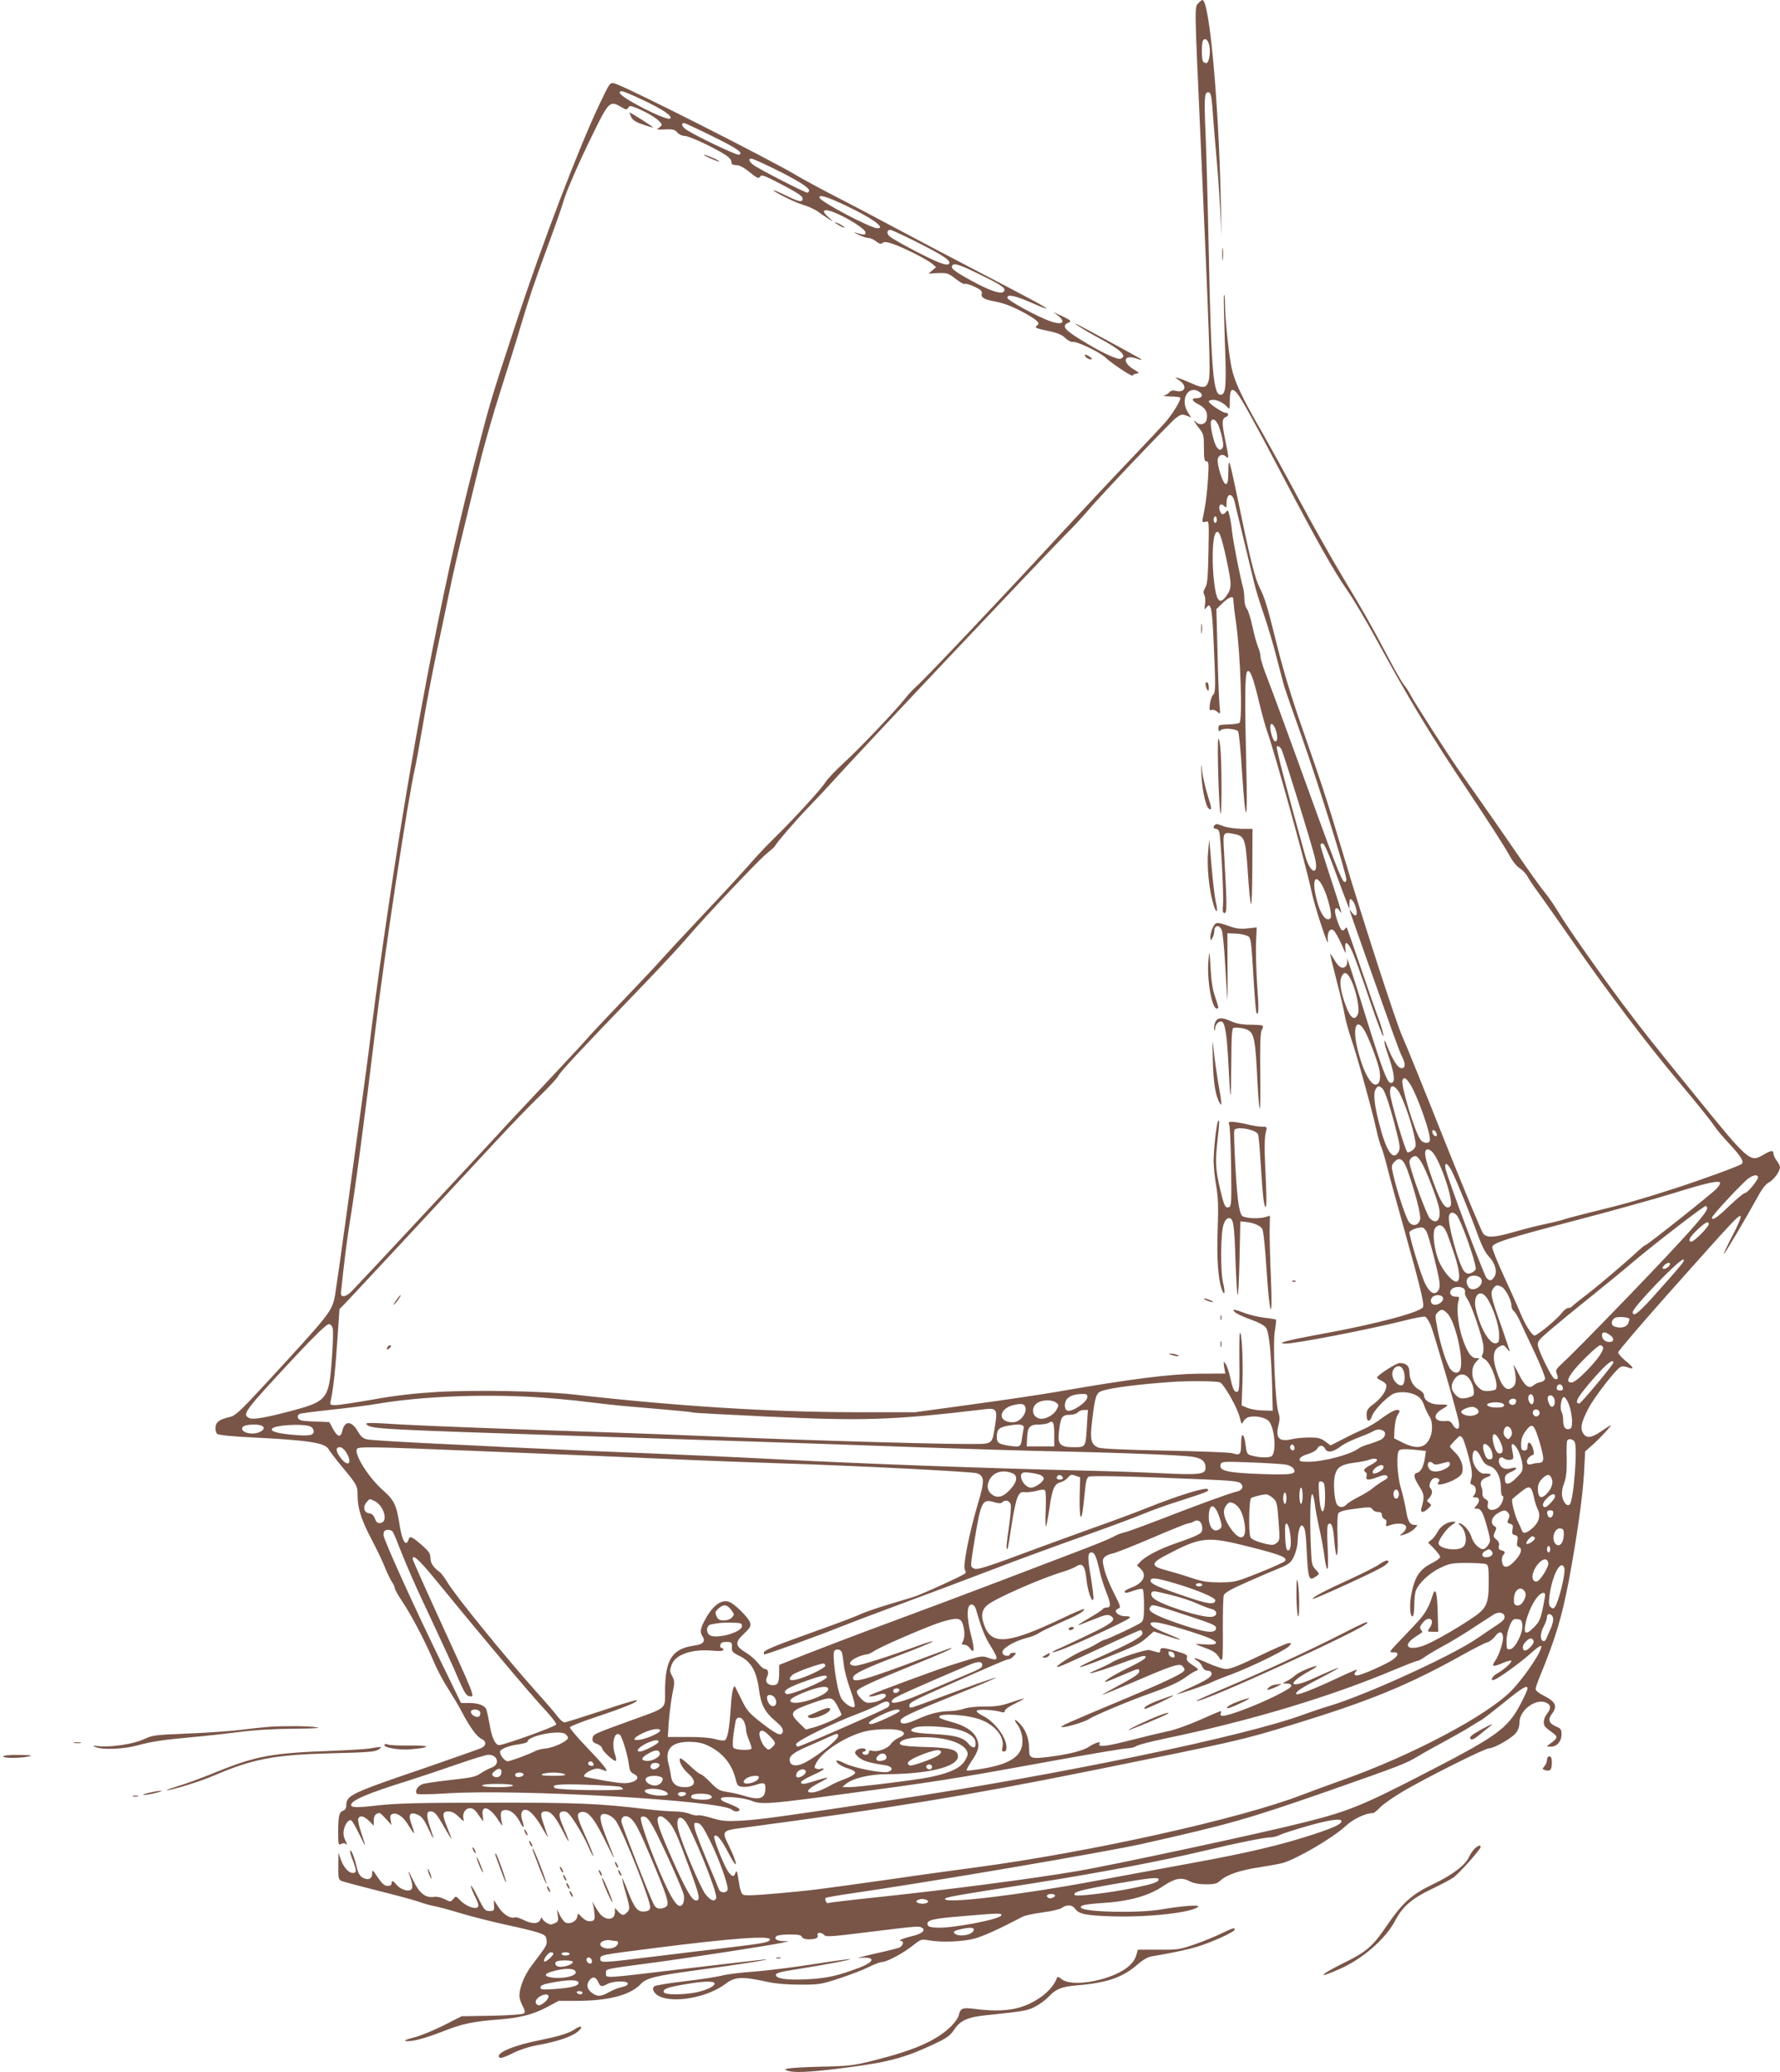 <?xml version="1.0" standalone="no"?>
<!DOCTYPE svg PUBLIC "-//W3C//DTD SVG 20010904//EN"
 "http://www.w3.org/TR/2001/REC-SVG-20010904/DTD/svg10.dtd">
<svg version="1.0" xmlns="http://www.w3.org/2000/svg"
 width="1100pt" height="1280pt" viewBox="0 0 1100 1280"
 preserveAspectRatio="xMidYMid meet">
<g transform="translate(0,1280) scale(0.1,-0.1)"
fill="#795548" stroke="none">
<path d="M7405 12780 c-23 -25 -23 -16 10 -745 60 -1349 67 -1541 55 -1583
-13 -51 -32 -54 -111 -18 -30 13 -65 27 -79 31 -22 5 -21 4 8 -15 52 -35 36
-79 -24 -64 -17 4 -29 1 -37 -9 -7 -8 -21 -17 -32 -20 -11 -3 5 -5 36 -6 31 0
59 -4 62 -7 9 -9 -39 -90 -88 -149 -24 -27 -120 -130 -214 -228 -94 -98 -307
-325 -473 -505 -331 -359 -814 -869 -860 -907 -16 -14 -46 -46 -67 -73 -61
-76 -277 -304 -376 -394 -49 -45 -102 -100 -116 -123 -29 -45 -199 -230 -317
-345 -42 -41 -108 -111 -146 -155 -38 -44 -166 -183 -286 -310 -119 -126 -238
-255 -265 -285 -26 -30 -132 -143 -235 -250 -103 -107 -206 -217 -230 -245
-23 -27 -141 -153 -260 -280 -119 -126 -253 -269 -296 -317 -110 -120 -851
-915 -892 -956 -36 -36 -68 -39 -65 -7 19 183 38 332 53 425 33 196 100 701
156 1170 56 472 204 1453 249 1647 8 35 30 156 49 270 19 115 56 307 81 428
26 121 62 294 81 385 18 91 58 264 88 385 29 121 75 307 101 413 25 106 85
313 132 460 47 147 101 319 119 382 56 187 82 263 169 500 46 124 88 244 94
267 17 63 92 236 187 430 95 194 104 203 171 163 32 -19 38 -19 45 -6 8 14 13
14 51 -1 61 -25 121 -60 143 -84 18 -20 18 -21 -1 -36 -19 -14 -17 -14 20 -13
65 3 74 1 92 -20 10 -11 30 -20 45 -20 28 0 173 -68 250 -116 23 -15 38 -32
38 -44 0 -15 7 -20 30 -20 20 0 46 -14 83 -44 46 -37 55 -41 64 -28 8 14 20
10 94 -27 127 -65 169 -92 169 -106 0 -27 -18 -24 -99 15 -44 22 -81 37 -81
35 0 -10 131 -75 182 -90 31 -9 74 -28 95 -44 21 -15 52 -36 68 -46 28 -17 27
-16 -5 13 -50 43 -31 57 40 28 82 -34 184 -99 188 -120 4 -19 -9 -20 -63 -2
-11 3 -2 -3 20 -14 22 -11 50 -20 61 -20 12 0 33 -9 48 -21 20 -16 30 -18 40
-10 10 9 26 7 62 -5 65 -22 213 -96 244 -123 l25 -21 -23 -20 -24 -20 60 3
c54 2 63 -1 107 -35 26 -21 52 -35 57 -32 6 4 32 -4 60 -17 37 -17 48 -27 45
-41 -7 -24 13 -37 70 -48 64 -11 124 -34 199 -76 75 -42 94 -61 74 -74 -21
-13 -11 -18 70 -35 54 -11 83 -23 103 -43 16 -15 36 -26 46 -24 27 4 165 -62
203 -97 41 -39 168 -122 168 -111 0 5 10 10 23 12 20 3 18 5 -15 25 -76 45
-65 96 16 68 21 -8 35 -10 30 -5 -8 7 -368 203 -399 217 -41 19 48 -38 125
-79 147 -79 189 -117 145 -134 -20 -8 -128 43 -247 118 -102 62 -119 86 -75
105 20 9 17 13 -43 42 -36 17 -56 25 -46 19 76 -50 67 -81 -16 -55 -77 25
-273 131 -273 148 0 23 48 13 147 -30 50 -23 93 -39 95 -37 5 4 -82 51 -437
236 -140 73 -361 189 -490 258 -129 69 -305 162 -390 205 -85 44 -186 99 -225
122 -168 101 -1066 555 -1128 570 -27 7 -29 4 -91 -126 -127 -266 -351 -852
-512 -1339 -167 -508 -161 -488 -269 -906 -196 -755 -392 -1789 -555 -2924
-33 -228 -66 -476 -75 -550 -8 -74 -31 -247 -50 -385 -19 -137 -64 -466 -100
-730 -36 -264 -70 -502 -75 -530 -20 -99 -26 -106 -449 -565 -136 -147 -168
-176 -199 -183 -65 -15 -87 -30 -90 -63 -2 -17 3 -36 11 -42 8 -7 95 -16 223
-22 342 -17 444 -33 465 -73 7 -12 42 -58 78 -102 98 -118 101 -122 101 -185
0 -78 22 -147 89 -275 32 -60 68 -137 81 -170 13 -33 32 -72 42 -87 10 -14 18
-32 18 -40 0 -7 21 -44 46 -81 58 -87 141 -245 193 -368 22 -53 63 -129 90
-170 26 -41 65 -105 85 -144 49 -94 93 -154 122 -167 32 -15 30 -42 -3 -57
-16 -7 -170 -61 -343 -121 -466 -159 -490 -170 -490 -234 0 -15 -7 -27 -19
-31 -25 -8 -31 -33 -31 -133 0 -77 1 -82 18 -73 13 7 23 6 32 -2 7 -7 5 3 -5
22 -11 22 -15 45 -10 67 7 37 31 68 47 58 6 -4 28 -43 50 -88 42 -87 43 -86 9
17 -13 37 -20 74 -17 82 9 23 35 18 67 -14 l29 -29 0 33 c0 29 13 45 37 45 3
0 21 -17 39 -37 l34 -37 -6 30 c-4 24 -2 33 11 38 29 11 69 -17 102 -74 37
-61 41 -59 16 11 -22 61 -11 79 38 59 25 -11 39 -29 65 -84 39 -82 42 -82 14
-1 -25 73 -26 105 -2 105 28 0 39 -12 86 -95 25 -44 46 -77 46 -74 0 3 -11 33
-25 67 -34 84 -33 102 6 102 22 0 41 -10 65 -34 30 -30 33 -31 28 -11 -8 33
12 65 41 65 18 0 32 -11 51 -40 15 -22 28 -40 30 -40 1 0 0 15 -3 34 -11 71
44 55 96 -27 18 -29 29 -41 25 -27 -5 14 -8 39 -9 55 0 24 5 31 23 33 33 5 68
-22 93 -69 24 -49 33 -47 17 3 -13 43 -6 68 20 68 26 0 66 -45 108 -121 20
-35 33 -55 29 -44 -3 11 -15 46 -26 78 -22 64 -19 77 15 77 31 0 58 -31 106
-125 45 -89 46 -76 1 29 -32 76 -31 96 5 96 20 0 35 -16 74 -77 27 -43 62
-106 76 -140 15 -35 29 -61 31 -59 2 2 -18 55 -46 117 -55 122 -60 144 -36
153 46 17 84 -28 167 -199 56 -115 56 -110 -1 33 -42 106 -50 147 -28 155 24
8 67 -15 86 -46 54 -89 214 -495 209 -531 -2 -15 -11 -22 -35 -24 -42 -4 -61
18 -102 123 -18 47 -35 85 -36 83 -2 -2 7 -41 21 -87 28 -98 29 -105 8 -125
-21 -21 -29 -20 -54 6 l-20 22 0 -27 c0 -48 -53 -54 -91 -11 -9 11 -24 33 -33
49 l-16 30 7 -30 c4 -16 7 -43 8 -60 0 -25 -4 -31 -26 -33 -17 -2 -34 6 -51
23 l-26 25 -6 -25 c-7 -26 -43 -42 -70 -32 -8 3 -24 23 -35 44 l-20 38 6 -37
c5 -33 3 -39 -20 -49 -22 -10 -31 -9 -52 5 -14 9 -25 22 -26 29 0 6 -4 2 -9
-10 -12 -29 -52 -30 -105 -3 -22 11 -45 18 -52 16 -27 -11 -72 17 -101 61
l-30 46 1 -34 c2 -31 0 -34 -28 -34 -28 0 -33 7 -72 85 -23 47 -42 78 -43 70
0 -8 12 -39 27 -68 19 -38 23 -56 16 -63 -16 -16 -74 6 -108 41 -27 28 -28 29
-44 9 -16 -19 -17 -19 -53 -1 -21 11 -48 17 -66 14 -53 -7 -90 22 -128 101
-35 72 -38 73 -14 6 7 -20 10 -44 6 -54 -9 -25 -64 -13 -93 20 -25 29 -33 31
-33 10 0 -9 -9 -15 -25 -15 -18 0 -33 13 -60 52 -32 49 -35 51 -35 25 0 -34
-24 -45 -58 -26 -18 10 -29 28 -37 64 -15 62 -34 110 -41 103 -3 -3 4 -30 16
-59 25 -67 25 -79 0 -79 -26 0 -56 34 -74 84 l-14 41 -1 -83 c-1 -76 1 -83 21
-92 13 -5 114 -32 225 -60 111 -27 226 -59 255 -69 29 -11 71 -22 93 -26 22
-4 97 -24 166 -45 70 -21 194 -52 275 -70 82 -17 172 -39 199 -48 44 -15 50
-21 53 -47 3 -31 1 -34 -90 -154 -47 -61 -78 -138 -78 -190 0 -15 9 -43 20
-63 15 -28 16 -39 7 -46 -7 -6 -96 -12 -198 -14 l-186 -3 -114 -58 c-63 -31
-145 -65 -184 -74 -43 -11 -61 -19 -47 -21 37 -6 118 16 236 62 111 44 181 59
341 71 128 10 209 31 291 74 l77 41 116 0 c195 1 327 36 391 104 34 37 91 51
350 86 250 33 495 72 410 65 -30 -3 -244 -27 -475 -55 -524 -63 -500 -62 -500
-30 0 29 -21 24 285 65 220 29 744 110 805 124 l40 9 -37 1 c-40 1 -59 18 -37
32 8 5 45 9 82 9 51 0 69 -4 73 -15 4 -9 19 -15 39 -15 45 0 65 9 58 26 -7 19
26 19 41 0 9 -12 51 -9 281 20 302 37 304 37 324 25 24 -15 -3 -38 -62 -51
-54 -13 -92 -29 -69 -30 21 0 13 -30 -10 -41 -13 -5 -84 -23 -158 -39 -74 -17
-114 -28 -88 -25 99 10 98 -22 -1 -60 -134 -51 -203 -66 -326 -72 -126 -6
-190 4 -190 28 0 10 29 19 110 31 200 32 358 62 348 65 -6 2 -109 -12 -229
-31 -121 -19 -282 -39 -359 -45 -77 -5 -167 -16 -200 -24 -33 -9 -138 -25
-233 -36 -96 -11 -180 -25 -188 -31 -10 -9 -11 -17 -3 -32 45 -83 310 -55 444
48 58 44 105 45 263 10 46 -10 119 -16 197 -16 118 0 131 2 246 40 66 22 147
53 180 70 33 16 69 30 80 30 29 0 127 52 188 100 52 41 55 42 100 34 73 -14
210 -9 281 10 54 14 158 61 298 135 14 8 70 20 124 27 53 7 107 19 120 28 30
22 64 20 81 -4 23 -34 67 -43 231 -48 228 -7 497 24 531 60 12 13 -105 4 -227
-17 -134 -24 -469 -18 -496 9 -14 15 23 23 126 30 168 10 291 44 382 106 70
47 111 55 159 30 28 -14 60 -20 104 -20 54 0 68 4 90 24 38 35 123 64 240 81
56 9 120 20 142 26 87 24 313 156 391 229 46 43 123 80 169 80 6 0 25 15 43
34 17 19 82 64 144 101 143 84 504 265 530 265 31 0 136 60 164 92 16 20 24
42 24 68 0 76 102 151 165 122 30 -14 32 -35 5 -69 -20 -26 -26 -60 -12 -78 4
-6 22 -21 40 -34 43 -30 42 -36 -13 -76 -19 -14 -19 -14 8 -15 38 0 67 32 67
76 0 30 -4 37 -34 49 -44 19 -52 42 -26 77 37 50 25 76 -57 117 -24 12 -43 28
-43 37 0 9 14 50 32 92 92 226 130 353 173 577 49 263 85 511 94 664 l7 135
51 45 c56 51 126 130 103 115 -9 -5 -33 -21 -55 -36 -61 -41 -90 -45 -110 -14
-21 32 -14 70 32 157 34 66 163 233 195 253 13 8 26 7 48 -1 43 -16 37 -1 -15
41 -25 21 -45 44 -45 52 0 8 143 175 318 372 398 447 428 479 439 469 4 -5
-18 -59 -50 -119 -32 -61 -56 -112 -54 -114 4 -4 142 230 207 349 28 52 52 83
72 93 30 16 68 68 68 94 0 8 -9 26 -20 40 -11 14 -20 33 -20 43 0 23 -16 22
-67 -9 -78 -45 -88 -37 -425 379 -239 294 -320 395 -432 545 -138 183 -357
494 -404 575 -26 43 -66 102 -90 130 -24 29 -95 129 -159 222 -105 153 -182
263 -366 525 -69 98 -278 423 -303 472 -9 18 -26 44 -38 58 -12 14 -54 88 -95
165 -112 213 -158 293 -283 500 -63 105 -184 318 -268 475 -84 157 -186 341
-225 410 -138 238 -183 336 -199 435 -18 105 -36 296 -36 374 0 30 -2 52 -6
49 -3 -3 0 -129 5 -279 11 -280 7 -332 -22 -337 -49 -10 -62 141 -77 883 -6
292 -15 623 -20 736 -9 214 -7 249 16 249 18 0 22 -20 33 -180 6 -74 15 -187
21 -250 6 -63 15 -191 20 -285 l9 -170 -5 225 c-13 600 -70 1230 -113 1230 -4
0 -16 -9 -26 -20z m67 -256 c12 -40 0 -114 -17 -114 -8 0 -17 5 -21 11 -9 15
-9 113 0 128 12 19 29 8 38 -25z m-3492 -345 c119 -57 177 -96 162 -111 -19
-19 -312 131 -312 159 0 19 22 12 150 -48z m415 -217 c163 -80 201 -106 172
-118 -14 -5 -275 119 -330 158 -24 17 -29 38 -9 38 4 0 80 -35 167 -78z m376
-198 c148 -72 229 -122 229 -140 0 -8 -5 -14 -11 -14 -16 0 -302 147 -333 171
-28 22 -34 39 -12 39 7 0 64 -25 127 -56z m454 -233 c165 -78 252 -141 197
-141 -41 0 -347 161 -357 188 -9 24 47 7 160 -47z m440 -226 c167 -84 216
-117 199 -135 -8 -8 -25 -5 -64 10 -65 25 -271 134 -301 159 -22 18 -19 41 4
41 7 0 80 -34 162 -75z m401 -206 c128 -62 155 -82 136 -101 -17 -17 -88 7
-199 68 -108 60 -129 76 -118 94 11 17 46 6 181 -61z m1349 -722 c23 -17 12
-37 -21 -37 -36 0 -29 -17 16 -40 42 -22 57 -51 46 -95 -7 -27 -42 -35 -64
-13 -23 23 -12 1 18 -37 28 -35 30 -44 30 -121 0 -70 3 -84 16 -84 14 0 15
-14 9 -112 -4 -62 -13 -144 -21 -183 -18 -88 -18 -84 7 -78 21 6 21 6 17 -189
-3 -158 -7 -199 -20 -219 -12 -19 -13 -30 -6 -43 6 -10 8 -36 5 -58 -5 -35 -4
-37 8 -21 28 37 36 -1 45 -213 13 -281 12 -310 -3 -326 -8 -7 -16 -33 -20 -56
-4 -37 -3 -43 10 -38 9 4 25 -2 36 -11 19 -18 19 -17 13 47 -3 36 -9 182 -12
326 l-7 261 37 36 c34 34 65 48 67 30 0 -5 2 -24 4 -43 1 -19 8 -69 14 -110
27 -193 41 -603 20 -616 -7 -4 -35 -8 -63 -9 -68 -3 -66 -2 -66 -26 0 -18 2
-19 15 -9 16 14 91 8 106 -7 5 -5 16 -116 24 -246 23 -349 36 -340 27 18 -10
421 -9 582 6 597 16 16 36 -33 73 -190 17 -70 39 -150 49 -178 45 -124 244
-840 275 -992 18 -87 107 -360 101 -306 -7 53 14 88 38 64 9 -9 30 -47 47 -85
24 -56 29 -62 24 -33 -9 60 13 55 41 -9 15 -32 64 -168 109 -303 46 -135 84
-234 84 -220 1 14 -12 59 -27 100 -16 41 -66 185 -112 320 -46 135 -85 247
-87 250 -2 2 -8 -2 -12 -9 -5 -7 -13 -11 -19 -7 -12 7 -42 92 -42 118 0 23 16
23 29 1 20 -34 11 -1 -54 197 -36 109 -65 204 -65 209 0 6 6 11 14 11 9 0 36
-60 75 -167 34 -93 68 -184 76 -203 l14 -35 0 34 c1 28 3 32 16 21 19 -16 37
-82 26 -93 -5 -5 -16 1 -25 14 -9 13 -16 21 -16 18 0 -4 48 -141 106 -305 59
-165 128 -361 155 -436 27 -76 55 -151 64 -167 23 -45 20 -73 -7 -69 -22 3
-54 55 -88 142 -20 53 -20 20 1 -40 48 -138 55 -194 24 -194 -22 0 -51 78
-146 382 -94 306 -133 421 -124 377 6 -34 -19 -58 -43 -42 -10 5 -27 27 -39
49 -13 21 -23 35 -23 30 0 -5 18 -77 39 -160 22 -83 45 -180 51 -216 6 -36 25
-103 41 -150 34 -97 128 -437 154 -555 9 -44 23 -93 31 -110 7 -16 25 -77 39
-134 14 -56 62 -231 106 -387 96 -343 121 -447 113 -468 -12 -31 -288 -105
-624 -166 -218 -40 -290 -59 -225 -60 64 0 504 85 729 141 65 17 125 28 133
25 8 -3 22 -25 33 -48 19 -44 164 -540 175 -602 10 -51 -15 -57 -41 -11 -8 13
-20 19 -35 17 -77 -9 -92 37 -24 75 43 25 43 26 -27 27 -50 1 -88 26 -88 57 0
10 -13 25 -30 34 -36 19 -60 62 -60 109 0 38 -20 56 -60 56 -21 0 -140 -76
-140 -90 0 -4 11 -12 25 -18 14 -7 28 -18 31 -25 9 -26 -24 -79 -72 -116 -42
-31 -49 -42 -49 -71 0 -45 20 -49 34 -7 11 32 71 97 121 131 33 22 107 21 150
-3 26 -13 39 -30 51 -63 9 -25 24 -56 33 -69 18 -26 21 -84 6 -123 -26 -71
-82 -83 -171 -38 l-54 27 3 60 c2 33 10 70 18 82 19 29 18 33 -7 33 -12 0 -49
-21 -83 -46 -33 -26 -86 -58 -116 -71 -30 -13 -89 -41 -131 -63 l-76 -39 -33
24 c-28 21 -45 25 -99 25 -36 0 -86 -5 -110 -11 -77 -17 -100 7 -80 88 8 31 8
51 0 75 -20 55 -36 424 -23 504 6 37 10 70 7 72 -2 2 -35 8 -73 12 -38 5 -94
18 -123 30 -65 24 -79 25 -57 4 9 -9 51 -29 94 -44 49 -17 86 -37 97 -51 20
-28 33 -158 39 -379 l3 -135 -61 2 c-33 0 -76 8 -96 16 l-35 15 5 139 c5 137
-4 320 -16 309 -3 -3 -4 -84 -3 -180 2 -123 -1 -176 -9 -181 -19 -12 -31 9
-46 80 -8 37 -21 76 -29 88 -15 21 -15 20 -10 -18 l7 -40 -169 -1 c-174 -2
-421 -33 -878 -113 -93 -16 -327 -51 -520 -77 l-350 -48 -380 0 c-515 1 -1100
38 -1725 109 -189 22 -615 30 -850 16 -137 -8 -254 -21 -392 -46 -109 -19
-214 -35 -234 -35 -34 0 -36 1 -30 28 15 67 27 172 40 361 l14 204 45 46 c45
47 569 610 908 976 102 110 230 243 285 295 54 52 106 108 114 123 14 28 119
141 520 557 109 113 230 243 270 290 110 130 445 484 498 527 26 21 49 42 51
46 8 19 126 156 204 237 46 47 105 110 132 140 157 176 1345 1433 1473 1561
37 36 91 95 121 130 79 95 509 546 548 577 31 23 38 24 64 15 l30 -12 -21 33
c-50 81 6 173 75 123z m228 -4 c27 -31 113 -187 289 -523 205 -390 308 -573
396 -700 36 -52 115 -185 175 -295 210 -385 339 -598 582 -960 110 -165 216
-330 236 -367 22 -42 47 -76 69 -90 19 -13 42 -37 50 -53 9 -17 40 -64 71
-105 30 -41 122 -172 204 -290 211 -306 465 -642 670 -885 97 -115 188 -229
203 -252 15 -24 60 -78 100 -120 72 -78 91 -108 75 -123 -13 -12 -231 -92
-403 -148 -206 -67 -339 -105 -514 -147 -80 -20 -158 -40 -172 -45 -15 -6 -70
-20 -123 -31 -53 -11 -142 -34 -197 -50 -119 -34 -164 -37 -188 -10 -9 10
-118 272 -242 582 -123 310 -240 598 -259 639 -37 82 -238 700 -365 1125 -98
328 -125 411 -252 775 -64 182 -119 364 -154 505 -62 249 -77 301 -110 365
-28 56 -58 174 -123 490 -66 316 -69 326 -70 228 -1 -61 -4 -78 -16 -78 -18 0
-57 123 -49 156 7 26 32 32 52 12 17 -17 16 -2 -8 112 -20 99 -19 124 5 134
20 7 19 26 -1 26 -19 0 -104 57 -104 70 0 6 12 10 28 10 28 0 67 -21 90 -48
10 -13 12 -5 12 46 0 66 12 79 43 45z m-115 -196 c7 -15 18 -52 25 -82 9 -43
8 -58 -2 -67 -10 -11 -16 -9 -31 9 -20 25 -46 145 -35 163 10 17 28 7 43 -23z
m101 -474 c5 -21 29 -123 55 -228 25 -104 54 -226 65 -270 10 -44 38 -134 61
-200 23 -66 59 -187 80 -270 22 -82 42 -161 46 -175 4 -14 53 -155 110 -315
99 -281 274 -841 274 -878 0 -11 -6 -17 -12 -15 -17 6 -63 125 -263 679 -92
255 -187 513 -211 574 -24 60 -44 122 -44 137 0 15 -7 42 -15 60 -8 18 -24 75
-35 127 -11 52 -27 102 -35 111 -8 9 -15 35 -15 60 0 24 -4 57 -9 74 -16 54
-60 278 -67 341 -3 33 -10 78 -16 100 -9 36 -11 38 -23 21 -15 -20 -30 -15
-38 13 -8 30 7 45 27 26 15 -15 16 -14 16 18 0 60 34 67 49 10z m-109 -113 c0
-11 -4 -20 -10 -20 -5 0 -10 9 -10 20 0 11 5 20 10 20 6 0 10 -9 10 -20z m60
-249 c33 -155 33 -174 -2 -223 -44 -62 -65 -28 -79 125 -10 118 -4 243 14 265
19 24 33 -10 67 -167z m306 -1057 c11 -39 9 -64 -6 -64 -11 0 -30 57 -30 87 0
37 23 22 36 -23z m33 -113 c14 -26 189 -592 207 -670 27 -114 -28 -103 -60 13
-112 400 -176 646 -176 671 0 13 20 3 29 -14z m258 -852 c31 -64 58 -178 45
-191 -29 -29 -70 35 -93 148 -21 101 7 126 48 43z m172 -572 c33 -68 56 -184
42 -213 -18 -40 -43 -26 -69 40 -34 86 -47 155 -33 189 15 39 36 34 60 -16z
m81 -309 c26 -43 77 -175 92 -237 14 -61 5 -101 -22 -101 -36 0 -89 112 -117
248 -23 113 3 162 47 90z m279 -327 c47 -66 142 -336 126 -361 -11 -18 -44
-11 -59 13 -37 56 -120 335 -109 364 8 20 20 16 42 -16z m-165 -36 c15 -16 50
-120 85 -262 25 -96 26 -113 8 -137 -33 -45 -74 23 -116 191 -28 111 -35 177
-21 202 13 25 23 26 44 6z m94 -10 c26 -33 79 -179 100 -273 15 -71 15 -73 -5
-94 -12 -11 -27 -18 -35 -16 -14 6 -108 327 -108 370 0 45 19 50 48 13z m240
-269 c3 -12 -1 -17 -10 -14 -7 3 -15 13 -16 22 -3 12 1 17 10 14 7 -3 15 -13
16 -22z m-25 -114 c49 -54 134 -309 110 -333 -31 -31 -65 26 -129 217 -33 99
-35 134 -9 134 6 0 19 -8 28 -18z m-66 -67 c27 -47 87 -201 103 -264 21 -80
-10 -123 -55 -76 -21 24 -125 310 -125 347 0 19 22 39 40 36 8 -2 25 -21 37
-43z m-89 -44 c48 -137 85 -278 78 -304 -9 -37 -45 -46 -68 -17 -19 23 -76
195 -98 293 -12 52 -12 59 5 77 33 37 57 22 83 -49z m275 -8 c30 -59 118 -276
163 -401 22 -59 45 -105 64 -123 39 -40 55 -95 35 -126 -18 -26 -25 -28 -47
-10 -15 11 -243 618 -255 678 -9 45 14 35 40 -18z m1891 -32 c8 -12 -64 -101
-81 -101 -7 0 -51 -36 -97 -80 -77 -74 -106 -93 -106 -71 0 13 195 222 227
243 31 20 49 23 57 9z m-234 -40 c0 -6 -10 -21 -22 -34 -29 -31 -427 -347
-437 -347 -4 0 -23 -15 -42 -32 -76 -71 -248 -218 -327 -278 -45 -34 -85 -67
-88 -71 -3 -5 -13 -9 -23 -9 -9 0 -27 -14 -39 -30 -28 -38 -151 -140 -169
-140 -16 0 -60 70 -88 140 -12 30 -57 130 -99 222 -43 92 -76 175 -74 185 5
26 84 51 518 165 212 55 484 131 605 168 210 66 285 81 285 61z m-80 -155 c0
-28 -130 -173 -485 -542 -241 -249 -356 -366 -417 -422 -32 -30 -36 -37 -27
-59 11 -29 6 -38 -15 -30 -17 7 -93 161 -102 204 -4 25 4 36 78 99 46 39 155
129 243 199 88 71 212 172 275 226 136 114 428 339 441 339 5 0 9 -7 9 -14z
m-1547 -44 c25 -28 117 -286 117 -329 0 -7 -11 -19 -25 -25 -20 -9 -28 -8 -44
6 -33 30 -109 305 -96 347 8 24 27 24 48 1z m1557 -54 c0 -17 -91 -108 -107
-108 -26 0 -12 28 37 74 49 46 70 56 70 34z m-1620 -52 c10 -24 32 -88 50
-142 31 -97 36 -154 13 -161 -22 -7 -80 57 -108 119 -32 72 -46 188 -25 213
24 28 50 18 70 -29z m-123 3 c14 -29 69 -242 78 -304 4 -27 2 -46 -8 -59 -22
-30 -53 -12 -81 47 -24 48 -96 285 -96 314 0 13 54 33 80 30 8 -1 20 -14 27
-28z m1584 -186 c-5 -10 -71 -87 -146 -170 -126 -143 -165 -175 -165 -138 0
28 284 324 313 325 4 0 3 -8 -2 -17z m-81 -12 c0 -13 -28 -33 -41 -29 -8 3 -6
9 5 21 19 18 36 22 36 8z m-1170 -86 c16 -20 4 -50 -26 -64 -29 -13 -49 -3
-59 30 -9 27 12 49 45 49 15 0 33 -7 40 -15z m131 -55 c23 -13 59 -81 59 -113
0 -14 7 -31 17 -38 9 -8 27 -39 40 -69 14 -30 54 -117 90 -192 35 -75 63 -145
61 -155 -2 -10 -14 -19 -28 -21 -14 -2 -33 -11 -42 -19 -29 -26 -55 -6 -93 70
-20 40 -34 63 -31 52 17 -67 17 -112 1 -128 -40 -40 -71 -13 -105 89 -28 84
-24 133 13 154 27 14 29 14 48 -9 10 -13 19 -21 19 -18 0 3 -23 70 -50 149
-66 185 -72 211 -53 237 16 24 26 26 54 11z m-234 -11 c6 -6 9 -17 6 -25 -2
-7 5 -25 16 -41 23 -31 86 -215 97 -279 3 -23 2 -50 -4 -60 -8 -14 -6 -20 11
-29 42 -20 96 -172 67 -190 -6 -4 -27 -7 -47 -8 -28 -1 -42 6 -64 31 -38 42
-41 113 -7 149 l21 23 -21 0 c-31 0 -59 43 -88 134 -25 81 -34 179 -20 224 6
19 4 22 -19 22 -30 0 -43 24 -25 45 15 18 61 20 77 4z m141 -56 c36 -52 75
-166 76 -223 1 -49 -1 -55 -21 -58 -38 -6 -97 97 -123 213 -19 83 26 127 68
68z m-271 1 c7 -19 -21 -44 -49 -44 -24 0 -34 26 -18 45 17 20 59 19 67 -1z
m28 -98 c46 -46 99 -268 81 -340 -8 -31 -35 -34 -60 -7 -23 25 -61 141 -81
242 -18 99 -18 94 1 113 21 21 31 20 59 -8z m1124 -32 c2 -2 -1 -15 -7 -29
-12 -25 -49 -33 -86 -19 -24 9 -19 43 7 54 19 8 75 4 86 -6z m-8013 -60 c4
-14 2 -98 -5 -186 -17 -245 -29 -263 -226 -317 -172 -47 -262 -63 -285 -51
-45 24 -36 37 298 395 107 114 181 185 193 185 12 0 21 -9 25 -26z m7892 -40
c29 -20 28 -44 -1 -44 -28 0 -47 17 -47 42 0 22 18 23 48 2z m-43 -74 c11 -17
-27 -73 -99 -147 -46 -47 -80 -73 -94 -73 -30 0 -28 19 7 66 34 47 155 164
170 164 5 0 13 -4 16 -10z m65 -98 c0 -12 -200 -252 -210 -252 -36 0 -9 45
100 168 72 81 110 110 110 84z m-1300 -41 c16 -30 13 -91 -5 -98 -20 -7 -51
21 -59 53 -13 51 40 89 64 45z m409 -57 c24 -30 38 -91 24 -105 -5 -5 -26 -12
-46 -16 -29 -4 -40 -1 -61 20 -31 31 -33 65 -5 101 26 33 62 34 88 0z m-1539
-24 c26 -14 107 -156 121 -215 11 -44 13 -47 22 -27 6 12 21 25 34 28 41 11
106 -3 125 -26 35 -43 47 -185 18 -214 -12 -12 -72 -12 -120 1 -33 8 -35 12
-42 62 -9 80 -28 89 -28 14 0 -68 -7 -76 -55 -60 -16 5 -203 12 -415 16 -253
5 -394 11 -413 19 -45 19 -52 48 -38 164 18 154 25 175 64 187 61 19 226 40
427 54 109 8 283 6 300 -3z m2118 -33 c2 -12 -3 -17 -17 -17 -12 0 -21 6 -21
13 0 31 32 34 38 4z m-2938 -56 c0 -32 -95 -96 -124 -85 -22 8 -20 57 2 76 20
18 43 25 90 27 25 1 32 -3 32 -18z m2758 -10 c2 -13 -1 -28 -6 -33 -13 -13
-34 25 -26 47 9 22 28 13 32 -14z m-6182 9 c99 -6 247 -19 329 -30 83 -10 204
-24 270 -29 328 -28 380 -33 386 -37 3 -2 213 -13 465 -25 599 -28 770 -22
1345 46 67 8 74 -5 59 -97 -22 -128 -6 -118 -182 -118 -238 0 -1164 28 -1638
50 -113 5 -349 14 -525 20 -605 20 -1160 41 -1320 50 -212 13 -232 13 -218 -1
26 -26 96 -30 1298 -69 176 -6 453 -15 615 -20 162 -5 441 -14 620 -20 179 -6
568 -19 865 -30 297 -10 671 -22 830 -25 404 -8 812 -24 875 -34 57 -9 80 -29
80 -68 0 -41 -34 -45 -270 -34 -118 6 -325 13 -460 16 -664 16 -1396 43 -1910
70 -307 16 -570 28 -1115 50 -203 9 -453 20 -555 25 -102 5 -331 17 -510 25
-179 9 -340 19 -359 23 -27 5 -41 17 -61 52 -38 65 -81 65 -95 -1 -9 -41 -30
-36 -57 14 l-23 42 -75 3 c-41 1 -85 4 -97 7 -24 6 -31 29 -13 40 6 4 93 15
193 26 100 10 236 28 301 39 259 43 625 59 952 40z m6310 -14 c6 -26 -1 -46
-17 -46 -12 0 -31 49 -23 61 10 18 34 9 40 -15z m90 -33 c10 -27 18 -70 19
-98 0 -41 -3 -50 -19 -53 -24 -5 -36 14 -36 56 0 18 -4 41 -10 51 -12 23 -1
91 15 91 7 0 21 -21 31 -47z m-326 23 c0 -8 -5 -18 -10 -21 -17 -11 -40 3 -34
20 8 19 44 20 44 1z m-2844 -10 c18 -14 18 -17 4 -43 -21 -39 -79 -67 -113
-54 -47 18 -43 81 6 101 34 14 81 12 103 -4z m2769 -16 c0 -11 -12 -15 -49
-15 -49 0 -75 19 -39 28 37 10 88 2 88 -13z m-2957 -21 c4 -32 -29 -75 -64
-83 -15 -4 -40 -2 -56 5 -53 22 -27 82 44 99 53 13 73 8 76 -21z m2792 -4 c16
-19 6 -32 -30 -40 -28 -6 -70 8 -70 24 0 11 40 29 66 30 12 1 27 -6 34 -14z
m383 -31 c-3 -8 -12 -14 -19 -14 -20 0 -30 30 -13 40 17 11 40 -7 32 -26z
m-2796 -72 c-8 -134 -7 -132 -82 -132 -83 0 -100 17 -91 94 10 91 19 106 65
106 22 0 44 6 51 15 7 8 24 15 38 15 l25 0 -6 -98z m-202 -53 l0 -74 -85 0
-85 0 2 46 c2 72 15 89 71 89 26 0 54 5 62 10 28 18 35 4 35 -71z m-190 32
c-2 -9 -6 -33 -9 -53 -6 -54 -11 -58 -64 -51 -78 10 -92 18 -92 55 0 50 14 62
82 73 67 11 92 4 83 -24z m-4711 23 c27 -10 18 -32 -19 -44 -52 -17 -117 8
-94 36 12 14 84 19 113 8z m296 -3 c15 -4 26 -15 28 -29 5 -30 -26 -35 -143
-24 -89 9 -128 22 -112 38 19 20 173 30 227 15z m7606 -105 c29 -102 28 -120
-6 -123 -14 0 -35 -4 -46 -8 -15 -4 -23 -2 -27 9 -6 15 12 41 35 48 9 3 9 13
2 38 -12 42 -34 52 -34 16 0 -19 -5 -26 -20 -26 -16 0 -20 7 -20 36 0 39 12
67 43 102 29 31 41 16 73 -92z m-175 77 c5 -13 3 -28 -6 -40 -13 -17 -15 -17
-31 -1 -11 11 -15 24 -10 43 8 31 35 31 47 -2z m-797 1 c25 -10 19 -42 -11
-58 -16 -7 -48 -20 -73 -27 -25 -7 -52 -18 -60 -24 -51 -40 -219 -85 -318 -85
-45 0 -53 3 -50 17 2 11 21 22 51 31 26 7 51 22 57 33 14 25 36 24 50 -2 14
-26 49 -19 97 17 18 14 63 36 99 50 37 14 79 31 93 39 29 16 42 18 65 9z m727
-69 c23 -48 19 -78 -8 -73 -11 2 -22 20 -30 48 -23 79 4 97 38 25z m-233 22
c6 -7 23 -60 38 -116 21 -83 24 -110 16 -137 -8 -28 -7 -33 9 -37 22 -6 26
-46 7 -65 -9 -9 -7 -12 10 -12 27 0 29 -25 5 -52 -15 -17 -15 -18 6 -18 25 0
38 -26 66 -132 17 -63 17 -69 1 -93 -9 -14 -23 -25 -30 -25 -26 0 -63 39 -74
79 -12 38 -52 81 -75 81 -6 0 -3 -6 6 -12 35 -28 48 -105 21 -132 -32 -32
-155 -15 -154 22 1 21 50 90 79 109 30 20 31 23 12 23 -36 0 -80 -28 -97 -63
-9 -17 -26 -40 -38 -49 l-21 -17 38 -38 c20 -22 37 -44 37 -51 0 -6 -21 -23
-47 -36 -82 -41 -111 -86 -133 -204 -11 -63 -5 -136 11 -126 5 3 9 34 9 69 0
35 4 75 10 89 17 47 88 112 153 142 55 26 73 29 162 29 55 0 108 -3 118 -7 15
-6 17 -22 17 -107 0 -143 -11 -167 -113 -234 -107 -71 -240 -145 -290 -163
-97 -34 -132 -1 -54 52 23 15 44 29 46 31 2 1 -1 9 -8 16 -9 11 -6 20 10 41
40 51 81 21 43 -32 -15 -21 -14 -22 19 -22 l35 0 -3 114 c-3 135 -15 169 -34
104 -21 -68 -46 -110 -98 -165 -26 -28 -76 -81 -110 -116 -57 -60 -60 -65 -36
-64 38 3 39 -18 1 -45 -37 -27 -197 -98 -222 -98 -19 0 -20 11 -3 29 14 15
-13 4 -148 -59 -111 -52 -216 -93 -223 -86 -11 12 24 36 138 95 171 89 160 90
-30 4 -156 -71 -173 -35 -23 47 24 13 41 25 40 27 -8 7 -109 -35 -130 -54 -12
-11 -35 -28 -52 -36 l-30 -16 28 -1 c17 0 27 -5 27 -15 0 -17 -159 -96 -302
-149 -106 -39 -144 -45 -134 -21 3 8 3 15 0 15 -3 0 -63 -25 -132 -56 -70 -31
-158 -62 -197 -69 -38 -8 -143 -33 -232 -56 -154 -39 -203 -44 -187 -18 9 15
-34 1 -66 -21 -34 -24 -124 -47 -241 -62 -119 -15 -129 -11 -129 44 0 63 -17
114 -52 154 -37 41 -49 38 -17 -5 13 -18 24 -50 27 -80 9 -101 -60 -155 -241
-186 -54 -9 -101 -15 -103 -12 -3 3 10 28 29 56 46 66 53 100 31 146 -20 43
-76 78 -158 99 -33 9 -64 20 -69 25 -27 27 127 24 229 -4 102 -29 174 -108
159 -176 -5 -22 -3 -29 9 -29 11 0 16 9 16 26 0 61 -73 159 -145 194 -25 12
-42 26 -39 32 7 11 108 6 152 -8 15 -4 22 -2 22 8 0 8 27 27 60 43 33 16 58
30 57 32 -2 2 -37 -9 -78 -23 -59 -21 -92 -26 -162 -26 -52 1 -104 -5 -128
-13 -23 -8 -62 -15 -88 -15 -65 -1 -126 -16 -203 -51 -70 -32 -103 -34 -103
-9 0 20 64 50 353 166 133 53 240 99 238 101 -2 2 -90 -28 -197 -67 -107 -40
-224 -82 -260 -96 -78 -28 -79 -28 -79 -9 0 17 21 29 210 113 328 145 390 172
403 172 8 0 22 9 32 20 18 19 17 20 -3 20 -12 0 -22 -5 -22 -11 0 -6 -10 -9
-22 -7 -15 2 -23 10 -23 23 0 24 76 68 150 87 28 6 62 20 77 31 15 10 74 38
130 63 111 48 148 69 148 84 0 4 -64 -22 -142 -60 -314 -149 -420 -163 -468
-58 -30 67 -27 111 12 143 48 41 338 168 475 208 28 9 62 23 76 32 36 23 53 2
61 -81 7 -72 36 -152 43 -122 2 10 -5 71 -16 137 -21 123 -20 151 5 151 18 0
30 -27 49 -112 8 -37 26 -95 40 -129 30 -76 32 -99 6 -99 -11 0 -23 -5 -26
-10 -3 -6 -41 -30 -83 -55 -42 -24 -74 -45 -70 -45 4 0 46 16 93 35 68 28 89
33 105 25 44 -24 19 -46 -135 -119 -67 -33 -146 -69 -174 -82 -79 -33 -53 -35
31 -1 120 48 386 173 397 186 8 9 1 12 -26 12 -44 0 -77 34 -44 46 19 7 18 12
-24 95 -25 48 -52 115 -60 147 -13 53 -13 61 1 77 8 9 30 19 48 22 18 3 127
46 244 96 116 50 218 91 227 91 8 0 24 5 34 12 26 16 51 -5 51 -43 0 -24 -7
-31 -47 -49 -27 -12 -82 -32 -123 -46 -91 -31 -180 -77 -211 -110 l-23 -24 22
-20 c42 -39 19 -88 -53 -116 -25 -9 -45 -21 -45 -25 0 -12 11 -11 60 6 23 8
46 12 51 9 5 -3 9 -47 9 -98 0 -76 -3 -96 -17 -108 -17 -15 -215 -108 -229
-108 -4 0 -23 -10 -43 -22 -20 -13 -58 -32 -86 -43 -59 -25 -170 -94 -162
-102 5 -5 59 19 364 161 78 36 146 66 152 66 6 0 11 -9 11 -20 0 -21 -76 -63
-283 -155 -159 -71 -130 -71 48 0 187 75 217 89 260 127 l45 40 78 -26 c106
-36 114 -32 15 8 -46 18 -89 39 -98 46 -27 23 -17 33 28 27 51 -7 257 -69 322
-97 62 -27 50 -44 -26 -38 -33 2 -59 3 -59 2 0 -2 28 -13 61 -25 44 -16 67
-31 79 -52 16 -25 19 -27 24 -11 3 11 4 98 3 194 0 96 2 185 6 196 6 16 48 39
155 86 81 36 168 73 194 83 26 9 54 26 63 36 24 26 44 87 45 136 0 23 5 54 10
69 9 24 13 26 25 13 10 -10 16 -51 20 -144 9 -185 13 -196 61 -161 19 14 18
15 -6 41 -24 25 -25 35 -30 163 -6 168 -2 302 9 302 5 0 12 -26 16 -57 3 -32
17 -105 30 -163 13 -58 26 -132 30 -166 4 -33 11 -67 16 -75 7 -9 8 33 4 127
-5 105 -4 144 5 149 19 12 28 -13 35 -95 11 -136 26 -126 21 14 -3 71 -1 137
4 146 7 13 34 21 106 30 87 12 97 11 106 -4 5 -9 20 -16 33 -16 18 0 25 -6 25
-19 0 -10 7 -22 16 -25 11 -4 14 -13 11 -27 -4 -15 -2 -19 10 -15 57 22 113
17 113 -10 0 -9 -10 -24 -22 -34 -23 -19 -23 -19 14 -8 21 6 47 22 60 35 21
23 21 23 1 23 -30 0 -43 21 -54 92 -6 34 -20 94 -31 133 -24 78 -30 216 -12
235 8 8 36 10 89 5 l77 -8 -5 -36 c-8 -56 -25 -92 -47 -98 -28 -7 -25 -28 11
-85 32 -49 33 -66 13 -135 -8 -30 12 -30 43 -1 21 20 21 22 5 34 -16 11 -16
13 1 31 19 22 22 44 7 59 -16 16 5 64 28 64 26 0 34 -11 21 -27 -19 -22 29
-16 88 11 31 15 54 33 58 46 12 38 -4 89 -40 125 -19 19 -35 36 -35 39 0 7 54
63 61 65 4 0 11 -5 17 -12z m692 -22 c21 -25 -5 -364 -29 -388 -16 -16 -39 10
-47 49 -4 23 0 51 12 82 13 36 17 71 16 150 -2 57 0 107 3 113 9 14 31 11 45
-6z m-1730 -41 c0 -16 -16 -19 -25 -4 -8 13 4 32 16 25 5 -4 9 -13 9 -21z
m1204 7 c9 -10 18 -31 19 -47 2 -23 -2 -29 -18 -29 -14 0 -23 11 -32 38 -19
56 -2 75 31 38z m180 -25 c10 -21 21 -57 24 -81 4 -40 1 -46 -38 -85 -45 -45
-70 -47 -70 -5 0 20 8 29 35 41 44 18 47 36 4 24 -37 -11 -65 1 -74 31 -9 28
9 46 29 30 8 -7 25 -11 38 -9 24 3 24 5 11 72 -8 41 17 30 41 -18z m-7244 -8
c40 -67 12 -95 -34 -35 -31 41 -34 67 -6 67 12 0 28 -13 40 -32z m845 7 c507
-20 1047 -43 1310 -55 116 -5 359 -14 540 -20 452 -14 1175 -51 1203 -61 47
-18 48 -46 3 -196 -52 -177 -93 -383 -78 -401 6 -8 7 -16 1 -22 -13 -13 -270
-130 -319 -145 -22 -7 -96 -29 -165 -50 -69 -21 -141 -46 -161 -56 -19 -10
-143 -57 -275 -104 -260 -93 -324 -119 -324 -135 0 -5 1 -10 3 -10 15 0 328
113 457 165 47 19 218 84 380 144 162 60 419 156 570 214 151 58 410 153 575
211 165 59 329 120 365 136 36 15 130 50 210 75 189 61 195 64 183 76 -13 13
-182 -39 -372 -115 -75 -30 -212 -81 -306 -114 -93 -33 -251 -91 -350 -127
-340 -127 -396 -145 -416 -134 -24 12 -24 4 6 189 37 224 47 242 117 221 29
-9 44 -9 51 -2 19 19 46 12 53 -13 3 -14 -1 -73 -10 -133 -17 -115 -20 -150
-10 -141 3 3 14 68 25 144 11 77 28 155 37 174 14 30 21 35 47 32 17 -1 50 3
73 9 34 9 46 9 51 0 4 -6 6 -60 3 -119 -2 -59 -2 -104 2 -101 3 3 13 55 22
115 17 120 30 148 70 158 15 4 35 17 44 29 15 18 22 20 46 11 l29 -10 -3 -122
c-1 -68 2 -122 7 -122 8 0 13 30 27 173 5 48 11 70 23 75 16 8 305 1 715 -17
165 -7 211 -12 223 -24 21 -21 11 -43 -24 -51 -40 -9 -225 -76 -462 -168 -112
-43 -217 -82 -235 -85 -17 -3 -49 -16 -71 -29 -22 -12 -130 -56 -240 -97 -110
-42 -328 -125 -485 -185 -157 -60 -445 -168 -640 -240 -195 -72 -431 -162
-525 -199 l-170 -68 0 -50 c0 -60 -8 -75 -39 -75 -34 0 -50 23 -36 50 13 25 7
50 -13 50 -8 0 -27 16 -42 36 -15 19 -49 49 -75 65 -68 41 -70 63 -13 116 38
36 44 47 39 68 -8 31 -101 123 -134 131 -50 14 -103 -30 -151 -123 -24 -48
-26 -66 -9 -92 19 -31 3 -49 -49 -56 -140 -19 -183 -86 -183 -285 0 -108 13
-97 -200 -174 -243 -88 -245 -89 -248 -114 -3 -18 3 -26 27 -35 17 -6 31 -18
32 -27 1 -17 77 -86 85 -77 4 3 1 20 -5 38 -23 66 -5 145 28 124 14 -8 49
-121 57 -183 4 -36 11 -51 27 -58 39 -17 33 -42 -13 -54 -35 -9 -64 -7 -164
10 -66 12 -123 23 -125 25 -8 8 14 28 45 41 24 10 40 11 59 4 15 -6 28 -10 31
-10 14 0 -30 54 -123 150 -58 60 -103 114 -101 120 2 6 75 35 163 64 175 58
266 96 249 103 -7 2 -106 -28 -221 -67 -116 -38 -216 -70 -225 -70 -8 0 -28
17 -44 39 -16 21 -69 83 -118 137 -194 216 -515 610 -562 691 -16 26 -36 54
-46 61 -40 29 -58 57 -58 88 0 26 -9 40 -47 74 -67 58 -80 65 -88 40 -16 -50
-40 -10 -56 92 -18 120 -34 152 -101 211 -87 76 -178 218 -163 255 6 17 73 16
780 -13z m6169 -41 c14 -29 28 -43 50 -50 42 -13 70 -64 71 -131 0 -29 4 -53
8 -53 18 0 0 -54 -24 -73 -36 -26 -73 -15 -65 19 5 17 1 26 -15 34 -12 7 -19
20 -18 33 1 12 -1 30 -5 39 -13 30 -2 51 34 63 37 13 26 25 -19 22 -31 -2 -71
53 -71 98 0 60 26 59 54 -1z m-644 -14 c0 -5 -18 -19 -40 -30 -40 -21 -49 -33
-30 -45 6 -4 8 -15 5 -26 -8 -24 14 -25 73 -2 31 12 46 13 54 5 8 -8 2 -16
-22 -29 -18 -10 -47 -30 -64 -44 -17 -15 -58 -40 -92 -57 -33 -17 -66 -37 -73
-46 -18 -21 -48 -20 -60 2 -16 31 -23 137 -11 180 13 50 40 66 124 77 33 4 69
11 80 15 29 12 56 12 56 0z m-561 -28 c19 -4 39 -15 45 -25 21 -33 -9 -39
-189 -33 -221 7 -277 20 -261 62 6 16 22 16 189 10 100 -4 197 -10 216 -14z
m908 7 c8 -8 22 -8 49 0 50 14 54 14 54 -4 0 -19 -51 -45 -89 -45 -20 0 -34 7
-41 20 -17 31 3 53 27 29z m-307 -22 c0 -19 -57 -50 -66 -36 -4 7 2 20 16 31
26 21 50 24 50 5z m-2296 -37 c37 -14 34 -51 -9 -99 -42 -47 -78 -58 -111 -36
-32 21 -39 56 -19 94 24 47 81 64 139 41z m174 -11 c12 -5 22 -15 22 -23 0
-19 -52 -56 -79 -56 -42 0 -84 80 -48 93 14 5 73 -3 105 -14z m140 -17 c2 -7
-6 -12 -17 -12 -21 0 -27 11 -14 24 9 9 26 2 31 -12z m3022 -8 c11 -28 -4 -66
-38 -98 -29 -26 -46 -16 -48 30 -1 30 5 46 24 67 32 34 50 34 62 1z m-1402
-79 c2 -33 0 -75 -3 -94 -11 -57 -27 -21 -33 74 -5 82 -4 87 14 83 16 -3 20
-14 22 -63z m1291 -33 c5 -26 16 -60 24 -76 20 -38 7 -83 -35 -118 -37 -32
-56 -35 -64 -10 -3 9 -12 28 -19 42 -22 42 -48 141 -39 150 5 5 29 24 53 44
52 43 65 38 80 -32z m-1429 8 c0 -27 -4 -50 -10 -50 -5 0 -10 23 -10 50 0 28
5 50 10 50 6 0 10 -22 10 -50z m595 10 c0 -13 -6 -25 -12 -27 -16 -6 -27 21
-19 43 9 23 31 11 31 -16z m-695 -25 c0 -19 -4 -35 -10 -35 -5 0 -10 16 -10
35 0 19 5 35 10 35 6 0 10 -16 10 -35z m-85 2 c25 -21 28 -31 36 -142 9 -114
8 -121 -11 -136 -15 -13 -28 -15 -59 -8 -55 12 -94 28 -103 42 -13 20 -10 235
4 243 13 8 65 21 90 23 9 1 29 -9 43 -22z m1745 9 c0 -14 -47 -66 -61 -66 -21
0 -18 25 7 51 30 31 54 38 54 15z m-7298 -27 c60 -27 90 -130 40 -137 -18 -3
-26 3 -35 27 -8 21 -19 31 -37 33 -31 4 -39 41 -14 69 20 22 17 22 46 8z
m5317 -19 c30 -16 52 -58 62 -122 16 -96 -25 -114 -82 -35 -44 60 -56 110 -35
142 18 27 28 30 55 15z m-95 -77 c21 -60 20 -70 -4 -83 -32 -17 -60 19 -60 78
0 87 35 89 64 5z m1786 22 c10 -12 10 -22 2 -39 -9 -21 -8 -25 10 -29 17 -5
20 -11 15 -35 -5 -25 -2 -31 15 -35 17 -5 20 -11 15 -37 -5 -22 -3 -32 8 -36
25 -10 17 -42 -22 -84 -43 -49 -76 -51 -81 -6 -2 16 1 33 7 39 16 16 13 24
-10 30 -16 4 -20 11 -16 28 4 15 -1 27 -16 39 -19 16 -20 21 -9 46 11 23 11
29 -2 36 -28 16 -19 56 17 78 39 24 51 25 67 5z m278 -7 c-2 -13 -10 -23 -18
-23 -8 0 -16 10 -18 23 -3 17 2 22 18 22 16 0 21 -5 18 -22z m-1625 -123 c9
-65 3 -108 -16 -102 -8 2 -13 33 -15 86 -2 64 0 82 10 79 7 -3 17 -31 21 -63z
m1691 -8 c-2 -48 -26 -76 -48 -57 -33 27 -11 104 27 98 19 -3 22 -9 21 -41z
m-7237 21 c4 -7 13 -26 20 -43 61 -158 122 -297 221 -505 63 -135 137 -294
162 -355 37 -86 52 -111 69 -113 39 -6 47 -27 -213 541 -75 164 -136 302 -136
307 0 31 40 -5 136 -122 291 -356 599 -722 673 -800 46 -49 81 -94 78 -101 -5
-13 -322 -127 -352 -127 -24 0 -45 43 -59 126 -8 43 -17 86 -21 95 -9 24 -50
39 -106 39 l-50 0 -128 263 c-161 329 -351 748 -351 774 0 11 3 23 7 26 11 11
41 8 50 -5z m7058 -38 c7 -11 -43 -46 -52 -36 -7 7 25 46 38 46 4 0 10 -4 14
-10z m-1761 -56 c195 -49 238 -67 215 -89 -8 -7 -79 -39 -159 -71 -140 -56
-148 -58 -240 -59 -78 0 -109 5 -175 27 -44 15 -114 36 -155 47 -98 25 -100
43 -10 91 224 118 257 122 524 54z m1856 -14 c0 -11 -4 -20 -10 -20 -5 0 -10
9 -10 20 0 11 5 20 10 20 6 0 10 -9 10 -20z m-361 -13 c14 -18 -5 -37 -36 -37
-27 0 -31 24 -5 39 23 14 28 13 41 -2z m349 -72 c4 -26 -53 -115 -73 -115 -37
0 -31 60 11 110 29 34 57 36 62 5z m99 -30 c10 -29 -34 -211 -59 -243 -8 -10
-14 -10 -25 0 -11 9 -13 25 -8 66 16 128 70 233 92 177z m-2406 -96 c136 -40
249 -88 249 -104 0 -30 -43 -25 -172 19 -177 60 -228 82 -228 101 0 22 34 19
151 -16z m169 -9 c0 -5 -9 -10 -20 -10 -11 0 -20 5 -20 10 0 6 9 10 20 10 11
0 20 -4 20 -10z m1994 -43 c16 -26 -18 -89 -47 -85 -19 3 -22 9 -21 42 2 58
43 83 68 43z m-2180 -22 c54 -13 123 -36 154 -51 31 -14 71 -29 87 -33 41 -9
42 -45 2 -49 -61 -7 -327 79 -362 118 -18 20 -13 40 9 40 8 0 57 -11 110 -25z
m2301 -22 c-22 -123 -28 -138 -67 -177 -51 -51 -66 -40 -48 36 20 86 75 178
107 178 12 0 14 -7 8 -37z m-5021 -75 c14 -20 14 -24 -1 -40 -9 -11 -30 -18
-50 -18 -26 0 -36 5 -45 26 -11 24 -9 29 15 50 31 27 53 22 81 -18z m1507 12
c33 -116 56 -174 90 -227 54 -86 51 -97 -20 -72 -34 12 -42 10 -226 -48 -94
-30 -472 -170 -495 -183 -13 -8 -13 -9 1 -10 9 0 31 5 48 11 22 8 36 8 43 1
14 -14 -32 -42 -81 -49 -35 -5 -44 -2 -71 25 -17 18 -28 37 -24 45 6 18 95 59
349 162 178 72 248 104 234 105 -3 0 -73 -25 -155 -56 -384 -145 -460 -166
-452 -126 4 23 78 58 297 141 101 38 189 75 195 81 6 6 -34 -6 -89 -26 -180
-66 -359 -123 -387 -124 -52 0 -44 30 15 55 20 8 44 15 53 15 9 0 28 9 43 19
37 27 332 154 415 180 98 30 122 28 135 -10 14 -40 14 -85 1 -110 -9 -16 -7
-19 9 -19 11 0 27 -10 35 -22 27 -39 30 -9 8 76 -31 119 -29 201 6 194 8 -2
19 -14 23 -28z m1334 -49 c122 -40 150 -52 150 -67 0 -41 -73 -30 -265 38
-127 46 -161 68 -141 92 14 17 6 19 256 -63z m1933 3 c2 -15 -10 -28 -45 -51
-26 -17 -82 -55 -123 -83 -156 -108 -691 -352 -920 -420 -41 -12 -109 -35
-150 -50 -359 -134 -1505 -372 -2545 -529 -662 -100 -815 -121 -931 -128 -97
-5 -120 -3 -184 16 -40 12 -79 20 -87 17 -8 -3 -30 1 -50 9 -19 8 -61 15 -92
15 -31 0 -110 6 -176 14 -289 35 -431 41 -970 40 -426 0 -570 -4 -684 -16
-136 -16 -171 -15 -171 2 0 28 102 72 350 149 91 29 234 77 319 107 84 29 165
54 180 54 58 0 72 -61 19 -79 -18 -7 -49 -23 -68 -36 -30 -21 -58 -27 -180
-40 -80 -9 -159 -20 -177 -26 -32 -10 -52 -44 -36 -60 5 -5 77 -4 173 2 440
30 1716 -43 1774 -101 13 -13 46 -13 46 0 0 10 -20 20 -93 49 -17 7 -25 16
-21 22 9 16 140 5 188 -15 56 -23 106 -20 440 24 725 97 787 107 1380 215 258
47 484 85 503 85 18 0 44 6 56 14 12 8 91 28 176 46 525 109 1023 258 1427
429 67 28 127 51 134 51 6 0 26 11 43 23 18 13 68 43 112 67 44 23 130 75 190
115 61 40 119 77 130 84 29 16 60 9 63 -15z m300 -12 c2 -12 -5 -42 -16 -65
-11 -23 -22 -50 -26 -60 -3 -10 -12 -17 -19 -15 -20 7 -20 47 2 89 12 22 21
49 21 60 0 29 34 21 38 -9z m-190 -42 c4 -48 -45 -144 -75 -148 -21 -3 -23 0
-23 50 0 31 9 71 20 96 17 38 23 43 47 40 24 -3 28 -8 31 -38z m-4823 -5 c0
-41 -171 -85 -203 -53 -21 21 -15 57 11 63 50 10 75 13 132 11 53 -1 60 -3 60
-21z m4703 -64 c5 -29 -24 -118 -50 -153 -24 -35 -10 -37 56 -8 25 10 46 15
46 10 0 -13 -48 -56 -87 -77 -33 -18 -48 -51 -17 -39 31 12 162 107 222 161
33 31 63 52 66 47 12 -20 -93 -180 -179 -271 -145 -154 -624 -408 -1060 -561
-66 -23 -176 -64 -245 -90 -380 -146 -1307 -352 -2005 -445 -104 -14 -334 -45
-510 -71 -488 -69 -505 -71 -717 -90 -144 -13 -204 -15 -216 -8 -12 8 -20 35
-27 85 -8 56 -13 69 -19 52 -9 -29 -20 -29 -43 1 -26 32 -98 214 -89 223 15
16 43 -17 90 -108 58 -112 58 -69 0 50 -45 91 -43 93 88 110 902 120 1383 198
2143 351 911 184 935 189 1255 287 471 144 713 243 1046 429 72 40 142 76 156
79 14 4 35 20 47 36 25 34 44 34 49 0z m189 -28 c7 -18 -42 -67 -58 -58 -15
10 -10 34 11 55 24 24 39 25 47 3z m-4954 -38 c-2 -27 3 -33 50 -56 68 -33
103 -95 117 -203 12 -96 36 -142 100 -196 37 -31 50 -49 48 -64 -5 -36 -35
-24 -129 49 -81 63 -93 77 -126 145 -20 41 -38 77 -40 80 -11 13 -21 -32 -27
-128 -8 -129 -20 -192 -36 -202 -7 -4 -33 -1 -58 6 -28 9 -93 14 -170 14
l-125 0 6 94 c4 51 14 128 22 171 15 73 15 80 -1 111 -16 29 -16 36 -3 71 24
63 126 98 254 86 46 -4 65 -2 65 6 0 6 -4 11 -10 11 -14 0 -12 27 3 34 6 2 23
4 37 3 21 -2 25 -7 23 -32z m681 -37 c3 -13 8 -47 11 -76 3 -30 21 -97 40
-150 21 -57 31 -100 26 -105 -14 -14 -69 23 -85 58 -27 57 -56 272 -39 288 15
15 43 6 47 -15z m866 -73 c0 -19 -6 -22 -160 -86 -74 -32 -171 -73 -215 -92
-131 -58 -216 -74 -174 -32 12 13 165 81 468 210 55 24 81 23 81 0z m-970 -6
c0 -6 -33 -26 -73 -45 -111 -52 -181 -58 -129 -10 21 18 183 76 195 69 4 -2 7
-9 7 -14z m10 -69 c0 -20 -231 -117 -251 -104 -28 17 9 41 136 85 85 30 115
35 115 19z m8 -77 c-6 -36 -179 -96 -224 -79 -28 11 1 32 87 66 87 34 142 39
137 13z m4322 6 c0 -7 -19 -48 -42 -93 -83 -158 -146 -202 -638 -454 -340
-175 -436 -213 -690 -277 -271 -69 -1196 -267 -1415 -304 -297 -50 -792 -114
-1234 -161 -162 -17 -298 -33 -303 -36 -9 -6 -24 24 -15 32 2 3 78 16 168 29
505 74 1567 255 1794 306 537 121 642 151 1140 324 450 158 477 168 555 214
36 22 115 66 177 99 61 33 131 73 155 89 23 15 52 32 63 38 11 6 74 55 140
108 114 93 145 111 145 86z m-3882 -11 c-7 -19 -38 -22 -38 -4 0 10 9 16 21
16 12 0 19 -5 17 -12z m-768 -49 c14 -25 6 -49 -14 -49 -17 0 -36 29 -36 54 0
23 37 20 50 -5z m384 -45 c14 -26 26 -51 26 -56 0 -12 -114 -64 -175 -80 l-45
-12 -40 39 c-66 65 -58 76 84 126 113 39 119 38 150 -17z m322 15 c3 -6 0 -17
-7 -24 -15 -14 -542 -245 -559 -245 -6 0 -10 7 -10 16 0 18 228 130 375 185
50 19 108 44 130 56 45 25 61 28 71 12z m-2529 -55 c3 -8 1 -20 -5 -26 -13
-13 -52 7 -52 27 0 20 49 19 57 -1z m2593 7 c0 -10 -153 -81 -175 -81 -33 0
-11 21 58 54 70 34 117 45 117 27z m-962 -66 c7 -14 12 -36 12 -49 0 -13 9
-43 19 -67 11 -24 17 -47 15 -51 -8 -13 -101 -9 -111 5 -9 11 -4 72 13 165 6
30 38 28 52 -3z m1322 -49 c65 -18 104 -45 108 -76 6 -40 -14 -46 -43 -12 -34
41 -82 53 -229 61 -123 6 -154 19 -99 40 36 14 192 6 263 -13z m-1840 -7 c0
-13 -80 -49 -126 -56 -51 -8 -42 12 19 41 55 26 107 33 107 15z m1479 2 c37
-10 36 -29 -3 -45 -19 -8 -42 -26 -51 -40 -19 -28 -83 -51 -115 -41 -14 4 -20
2 -20 -9 0 -9 -9 -16 -20 -16 -11 0 -20 5 -20 10 0 6 5 10 10 10 6 0 10 5 10
10 0 15 -46 12 -60 -5 -10 -12 -7 -19 15 -39 25 -23 65 -36 168 -51 42 -7 51
-31 13 -41 -37 -9 -205 24 -261 51 -27 13 -51 22 -54 20 -10 -11 26 -36 68
-49 26 -7 46 -19 46 -27 0 -8 -26 -24 -60 -37 -33 -12 -71 -29 -85 -37 -47
-27 -85 -43 -114 -47 -53 -6 -39 20 31 56 78 40 74 44 -15 16 -72 -23 -92 -25
-92 -9 0 6 32 25 70 42 39 17 70 34 70 39 0 4 -7 5 -15 2 -8 -4 -22 -3 -30 0
-14 5 -14 9 -1 35 38 73 183 166 304 196 60 14 171 18 211 6z m-803 -35 c40
-40 41 -47 14 -71 -19 -17 -21 -17 -40 0 -22 20 -44 80 -35 95 11 17 26 11 61
-24z m-1265 14 c10 -6 19 -18 19 -26 0 -19 -93 -63 -140 -65 -19 -2 -46 -8
-60 -15 -43 -22 -156 -64 -173 -64 -17 0 -47 36 -47 58 0 17 52 38 118 47 28
4 52 11 52 16 0 34 185 73 231 49z m1689 -13 c0 -28 -168 -156 -233 -177 -42
-13 -67 -2 -67 30 0 26 30 47 116 84 44 19 99 43 124 55 53 24 60 25 60 8z
m671 -23 c79 -18 129 -53 129 -90 0 -13 -14 -39 -30 -58 -32 -36 -98 -63 -208
-85 -82 -17 -442 -61 -492 -61 l-45 1 23 19 c43 35 145 60 251 60 258 1 441
46 441 110 0 41 -43 54 -199 58 -144 4 -176 11 -154 33 30 30 178 37 284 13z
m-1781 -14 c0 -12 -93 -60 -116 -60 -28 0 -10 24 36 48 47 23 80 29 80 12z
m298 -20 c94 -43 153 -112 178 -209 10 -43 14 -46 46 -49 19 -2 54 4 78 12 51
17 60 14 60 -20 0 -64 -34 -77 -126 -49 -27 9 -75 20 -106 25 -51 7 -63 14
-107 59 -27 28 -55 51 -61 51 -6 0 -36 23 -66 52 -30 28 -57 49 -60 46 -13
-13 12 -61 47 -92 57 -49 48 -86 -21 -86 -50 0 -77 22 -83 67 -3 21 -9 54 -15
74 -25 94 17 139 128 139 43 0 80 -7 108 -20z m-290 -52 c4 -21 -50 -50 -84
-46 -36 4 -32 20 12 45 44 26 67 26 72 1z m1737 12 c3 -5 -5 -16 -17 -24 -36
-23 -161 -67 -175 -62 -35 14 2 41 101 77 59 20 82 23 91 9z m-337 -32 c2 -12
-5 -19 -23 -24 -35 -9 -52 8 -29 30 20 21 48 17 52 -6z m-1813 -39 c10 -15 -1
-23 -20 -15 -9 3 -13 10 -10 16 8 13 22 13 30 -1z m408 -6 c11 -10 -13 -33
-34 -33 -18 0 -26 20 -12 33 8 9 38 9 46 0z m1687 -18 c0 -8 -6 -15 -14 -15
-17 0 -28 14 -19 24 12 12 33 6 33 -9z m-2662 -41 c-4 -22 -35 -31 -52 -14 -8
9 -5 16 13 31 27 22 45 13 39 -17z m1882 11 c0 -14 -29 -35 -49 -35 -15 0 -14
23 1 38 17 17 48 15 48 -3z m-1745 -14 c7 -12 -31 -25 -45 -16 -6 4 -8 11 -5
16 8 12 42 12 50 0z m255 -1 c10 -7 -11 -10 -70 -10 -59 0 -80 3 -70 10 8 5
40 10 70 10 30 0 62 -5 70 -10z m604 -25 c7 -19 -19 -45 -45 -45 -45 0 -79 40
-46 53 28 12 85 7 91 -8z m596 6 c0 -14 -25 -31 -57 -37 -39 -8 -50 10 -21 30
24 17 78 22 78 7z m-1520 -51 c0 -6 -38 -10 -95 -10 -57 0 -95 4 -95 10 0 6
38 10 95 10 57 0 95 -4 95 -10z m658 -7 c12 -3 22 -10 22 -15 0 -12 -399 -7
-419 6 -33 21 20 27 194 21 99 -3 190 -9 203 -12z m271 -24 c18 -6 30 -16 28
-23 -5 -13 -83 -11 -121 4 -64 24 26 42 93 19z m141 -18 c0 -12 -29 -23 -41
-15 -18 10 -9 24 16 24 14 0 25 -4 25 -9z m150 -11 c26 -17 -9 -31 -63 -27
-52 4 -63 10 -52 26 8 14 95 14 115 1z m-483 -152 c27 -30 48 -73 126 -258 88
-210 103 -256 87 -275 -7 -8 -25 -15 -40 -15 -21 0 -31 7 -43 33 -38 81 -197
489 -197 505 0 39 36 44 67 10z m129 -43 c48 -85 183 -386 190 -422 3 -17 1
-40 -5 -52 -19 -34 -46 -10 -91 79 -68 136 -170 404 -170 448 0 8 8 12 22 10
14 -2 32 -23 54 -63z m89 38 c38 -38 56 -78 130 -278 70 -189 76 -215 45 -215
-24 0 -66 74 -148 260 -93 210 -106 260 -69 260 8 0 27 -12 42 -27z m107 0
c42 -47 205 -450 194 -478 -9 -25 -33 -17 -65 22 -31 38 -153 327 -170 404
-15 65 7 91 41 52z m4058 -3 c0 -18 -44 -39 -165 -79 -199 -66 -412 -117 -760
-180 -181 -33 -449 -83 -595 -110 -459 -86 -930 -143 -930 -112 0 11 39 18
537 96 398 62 807 140 1078 205 178 43 362 80 397 80 16 0 42 7 58 15 15 8 91
32 167 54 136 39 213 50 213 31z m-3905 -115 c58 -116 120 -288 111 -310 -8
-21 -45 -19 -53 3 -3 9 -37 91 -75 181 -38 90 -72 179 -75 198 -5 32 -4 35 18
31 19 -2 34 -23 74 -103z m2775 -245 c0 -17 -36 -29 -161 -54 -143 -29 -345
-53 -356 -43 -17 18 29 31 233 67 231 40 284 46 284 30z m-640 -99 c0 -12 -29
-23 -41 -15 -18 10 -9 24 16 24 14 0 25 -4 25 -9z m-796 -27 c24 -9 9 -24 -24
-24 -31 0 -48 15 -28 23 19 8 34 8 52 1z m464 -96 c-9 -25 -306 -81 -398 -76
-43 2 -56 7 -58 20 -5 27 32 36 215 51 227 19 246 20 241 5z m-177 -102 c-17
-20 -76 -29 -102 -16 -27 15 -18 23 44 36 56 11 78 4 58 -20z m-1253 -48 c-6
-17 -41 -23 -248 -48 -96 -11 -302 -36 -457 -55 -332 -41 -343 -42 -343 -16 0
25 -2 24 326 66 487 62 731 80 722 53z m-952 -8 c24 0 15 -30 -13 -41 -37 -14
-83 -2 -83 21 0 18 38 31 68 23 8 -1 20 -3 28 -3z m-386 -78 c0 -13 -49 -56
-56 -49 -10 10 24 57 41 57 8 0 15 -4 15 -8z m100 -2 c0 -5 -11 -10 -25 -10
-14 0 -25 5 -25 10 0 6 11 10 25 10 14 0 25 -4 25 -10z m138 -43 c2 -10 -3
-17 -11 -17 -16 0 -30 24 -19 34 10 10 27 1 30 -17z m-118 -7 c0 -13 -43 -30
-75 -30 -26 0 -40 14 -30 30 8 13 105 13 105 0z m18 -62 c4 -22 -60 -40 -130
-36 -60 4 -73 22 -26 36 80 26 151 26 156 0z m140 -64 c13 -28 20 -29 58 -9
38 19 124 20 124 1 0 -8 -15 -17 -37 -21 -21 -4 -56 -18 -79 -31 -50 -29 -73
-30 -108 -3 -30 23 -34 54 -10 80 19 22 38 16 52 -17z m-123 -3 c0 -19 -42
-30 -147 -38 -76 -5 -88 -4 -88 10 0 11 16 19 53 26 112 23 182 24 182 2z
m840 -1 c9 -15 -43 -43 -109 -57 -75 -16 -192 -17 -202 -2 -12 20 14 31 117
49 118 21 185 24 194 10z m-815 -60 c0 -5 -6 -10 -14 -10 -8 0 -18 5 -21 10
-3 6 3 10 14 10 12 0 21 -4 21 -10z m-210 -23 c0 -21 -47 -60 -64 -54 -23 9
-20 33 6 51 27 19 58 21 58 3z"/>
<path d="M7423 8915 c0 -27 2 -38 4 -22 2 15 2 37 0 50 -2 12 -4 0 -4 -28z"/>
<path d="M7450 8573 c0 -10 5 -25 10 -33 8 -12 10 -9 10 12 0 15 -4 30 -10 33
-5 3 -10 -2 -10 -12z"/>
<path d="M7529 8235 c-9 -14 4 -452 14 -461 8 -9 8 325 -2 411 -3 33 -9 56
-12 50z"/>
<path d="M7425 8005 c5 -91 27 -189 46 -201 19 -12 18 2 -7 80 -13 43 -29 108
-34 144 -9 67 -9 67 -5 -23z"/>
<path d="M7507 7703 c-12 -11 -8 -23 7 -23 8 0 17 -7 20 -17 10 -24 29 -390
24 -450 -4 -42 -2 -53 10 -53 15 0 15 50 -4 381 -7 120 -7 121 64 107 64 -14
69 -28 83 -233 6 -99 15 -189 20 -200 4 -11 8 89 8 223 l1 242 -67 0 c-38 1
-86 7 -108 15 -46 17 -49 17 -58 8z"/>
<path d="M7466 7540 c-9 -84 5 -232 30 -317 20 -73 35 -67 17 7 -7 33 -19 133
-26 222 l-14 163 -7 -75z"/>
<path d="M7495 7070 c-8 -16 -15 -42 -15 -57 1 -26 1 -27 12 -8 7 11 12 31 12
45 1 36 33 39 46 4 6 -15 15 -102 20 -193 6 -91 12 -193 14 -226 2 -33 3 44 2
170 l-1 230 45 -2 c25 0 57 -6 72 -12 30 -11 29 -4 47 -305 6 -93 13 -171 16
-174 14 -15 15 20 4 173 -6 91 -9 209 -7 261 l4 95 -56 -6 c-44 -5 -69 -2
-115 14 -77 27 -82 27 -100 -9z"/>
<path d="M7468 6870 c-11 -119 20 -300 51 -300 14 0 14 1 -10 73 -15 41 -24
100 -28 177 -6 110 -7 112 -13 50z"/>
<path d="M7509 6483 c-5 -14 -8 -34 -6 -42 3 -11 5 -10 6 5 1 23 19 44 37 44
23 0 35 -67 45 -255 13 -263 16 -264 18 -7 1 169 4 222 14 223 34 3 74 -4 94
-17 33 -21 42 -71 52 -283 5 -106 12 -195 16 -199 4 -4 5 99 3 228 -2 170 1
241 9 256 7 12 9 24 6 28 -3 3 -38 6 -77 6 -49 0 -85 7 -115 20 -61 28 -89 26
-102 -7z"/>
<path d="M7495 6250 c3 -139 17 -223 44 -266 14 -22 12 -5 -13 141 -8 50 -20
131 -25 180 -9 86 -9 83 -6 -55z"/>
<path d="M7527 5872 c-10 -15 -27 -173 -27 -243 0 -36 7 -106 16 -155 12 -70
14 -127 9 -269 -7 -176 3 -311 26 -372 16 -44 22 -17 8 39 -18 71 -16 309 2
363 10 28 20 40 34 40 27 0 33 -36 40 -265 4 -107 10 -202 13 -210 4 -8 9 91
12 220 l5 235 30 -3 c52 -5 95 -23 106 -45 7 -11 18 -124 26 -251 19 -295 39
-334 27 -51 -5 110 -8 242 -8 292 l2 93 -27 -8 c-46 -13 -129 -8 -146 8 -9 10
-19 49 -25 100 -12 101 -28 410 -22 428 9 27 135 5 147 -26 3 -9 10 -84 15
-167 13 -208 20 -274 31 -281 6 -4 7 51 2 153 -10 201 -10 270 0 311 8 31 8
32 -25 32 -18 0 -60 7 -93 15 -33 8 -73 14 -89 15 -23 0 -27 -3 -20 -17 5 -10
10 -127 12 -261 3 -219 2 -243 -13 -249 -23 -8 -30 7 -54 107 -29 124 -32 171
-17 305 13 119 13 134 3 117z"/>
<path d="M7988 4883 c7 -3 16 -2 19 1 4 3 -2 6 -13 5 -11 0 -14 -3 -6 -6z"/>
<path d="M2450 4770 c-12 -16 -19 -30 -16 -30 2 0 14 14 26 30 12 17 19 30 16
30 -2 0 -14 -13 -26 -30z"/>
<path d="M7440 4777 c0 -3 15 -10 32 -16 18 -6 28 -7 23 -2 -12 10 -55 25 -55
18z"/>
<path d="M7542 4660 c0 -14 2 -19 5 -12 2 6 2 18 0 25 -3 6 -5 1 -5 -13z"/>
<path d="M7542 4495 c0 -16 2 -22 5 -12 2 9 2 23 0 30 -3 6 -5 -1 -5 -18z"/>
<path d="M2395 4479 c-11 -17 1 -21 15 -4 8 9 8 15 2 15 -6 0 -14 -5 -17 -11z"/>
<path d="M7240 4430 c34 -11 60 -11 35 0 -11 5 -29 8 -40 8 -16 0 -15 -2 5 -8z"/>
<path d="M8521 3135 c-18 -13 -99 -54 -180 -91 -152 -69 -235 -113 -228 -121
6 -5 365 159 425 194 41 24 55 43 30 43 -7 -1 -28 -12 -47 -25z"/>
<path d="M8012 2965 c-1 -55 3 -118 7 -140 12 -55 13 132 2 195 -7 37 -9 27
-9 -55z"/>
<path d="M8295 2708 c-198 -101 -477 -230 -707 -328 -109 -46 -196 -85 -194
-87 19 -20 1056 454 1056 482 0 10 -20 2 -155 -67z"/>
<path d="M6605 2740 c-3 -5 1 -10 9 -10 8 0 18 5 21 10 3 6 -1 10 -9 10 -8 0
-18 -4 -21 -10z"/>
<path d="M7780 2570 c-113 -55 -176 -80 -201 -80 -20 0 -70 16 -114 36 -42 19
-79 33 -82 31 -2 -3 5 -11 17 -17 11 -6 25 -22 30 -36 6 -14 18 -24 29 -24 11
0 22 -4 25 -9 14 -22 -12 -42 -109 -87 -58 -26 -104 -49 -102 -50 4 -3 191 61
212 73 11 6 65 28 120 48 124 46 337 150 361 176 16 18 16 19 -2 19 -10 0 -93
-36 -184 -80z"/>
<path d="M7170 2604 c0 -12 -6 -15 -22 -9 -13 3 -33 9 -45 12 -23 5 -191 -50
-232 -76 -14 -9 -54 -28 -90 -44 -106 -44 -15 -22 137 34 72 27 139 49 147 49
38 0 6 -25 -87 -70 -92 -44 -165 -89 -146 -90 4 0 49 18 100 40 104 45 108 46
108 26 0 -17 -28 -35 -145 -98 -49 -26 -87 -48 -83 -48 3 0 89 35 190 78 237
102 284 118 303 102 8 -7 15 -18 15 -25 0 -19 -99 -66 -394 -190 -328 -137
-386 -163 -363 -164 29 -2 140 32 167 50 33 22 246 112 383 160 120 43 177 70
224 105 18 13 42 28 53 32 20 8 19 10 -20 36 -31 20 -40 32 -35 46 5 16 -4 22
-63 39 -83 25 -102 26 -102 5z m88 -28 c3 -13 -1 -17 -14 -14 -11 2 -20 11
-22 22 -3 13 1 17 14 14 11 -2 20 -11 22 -22z"/>
<path d="M6460 2575 c-24 -14 -24 -14 -4 -15 12 0 24 7 28 15 6 18 7 18 -24 0z"/>
<path d="M7878 2393 c-14 -2 -32 -11 -40 -20 -11 -14 -10 -15 12 -8 29 9 80
35 65 33 -5 -1 -22 -3 -37 -5z"/>
<path d="M7165 2298 c-68 -25 -101 -45 -91 -55 2 -2 45 17 97 41 108 52 107
56 -6 14z"/>
<path d="M7646 2287 c-33 -12 -61 -28 -64 -35 -2 -8 16 -4 52 12 108 48 115
61 12 23z"/>
<path d="M7165 2203 c-68 -26 -195 -86 -191 -90 3 -4 236 93 245 102 8 8 -12
4 -54 -12z"/>
<path d="M9161 2120 c-71 -39 -84 -51 -72 -63 7 -7 26 3 57 29 26 21 55 44 63
51 26 20 9 14 -48 -17z"/>
<path d="M5070 2234 c-19 -9 -46 -20 -60 -26 -22 -8 -23 -11 -9 -19 26 -14
129 28 129 52 0 13 -20 10 -60 -7z"/>
<path d="M3890 12105 c0 -2 5 -15 11 -29 9 -18 29 -31 72 -45 33 -12 62 -20
63 -18 1 1 -31 23 -72 49 -41 26 -74 45 -74 43z"/>
<path d="M4350 11844 c0 -7 91 -46 96 -42 2 2 -19 14 -46 25 -28 12 -50 19
-50 17z"/>
<path d="M5160 11426 c0 -3 14 -12 30 -21 17 -9 30 -13 30 -11 0 3 -13 12 -30
21 -16 9 -30 13 -30 11z"/>
<path d="M7553 11230 c0 -36 2 -50 4 -32 2 17 2 47 0 65 -2 17 -4 3 -4 -33z"/>
<path d="M6710 10595 c7 -8 20 -15 29 -15 13 1 13 3 -3 15 -26 19 -42 19 -26
0z"/>
<path d="M1665 2133 c-27 -2 -106 -10 -175 -19 -69 -8 -219 -19 -335 -23 -197
-8 -213 -10 -266 -35 -64 -30 -206 -51 -279 -43 -39 5 -41 4 -20 -5 42 -19
177 -13 260 10 85 24 169 36 350 52 69 6 192 20 274 30 97 13 215 20 340 21
132 1 175 4 141 9 -49 8 -193 9 -290 3z"/>
<path d="M458 2033 c12 -2 30 -2 40 0 9 3 -1 5 -23 4 -22 0 -30 -2 -17 -4z"/>
<path d="M2376 2022 c-11 -17 92 -35 164 -28 127 11 124 25 -5 23 -66 -1 -127
2 -136 6 -10 5 -20 4 -23 -1z"/>
<path d="M2290 2000 c-25 -5 -126 -11 -225 -15 -386 -14 -480 -31 -727 -131
-86 -35 -194 -75 -240 -88 -45 -14 -76 -25 -67 -25 27 -1 209 55 289 90 244
104 373 129 725 138 231 6 274 9 295 24 26 18 21 19 -50 7z"/>
<path d="M20 1950 c0 -12 98 -12 155 -1 32 7 21 9 -57 10 -60 1 -98 -3 -98 -9z"/>
<path d="M9560 1928 c0 -12 -7 -29 -16 -39 -14 -16 -14 -18 5 -24 31 -9 41 2
41 46 0 28 -4 39 -15 39 -9 0 -15 -9 -15 -22z"/>
<path d="M920 1725 c-30 -7 -44 -13 -30 -13 14 0 48 6 75 13 65 16 27 17 -45
0z"/>
<path d="M823 1703 c9 -2 23 -2 30 0 6 3 -1 5 -18 5 -16 0 -22 -2 -12 -5z"/>
<path d="M3240 1495 c0 -5 5 -17 10 -25 5 -8 10 -10 10 -5 0 6 -5 17 -10 25
-5 8 -10 11 -10 5z"/>
<path d="M3270 1425 c0 -5 5 -17 10 -25 5 -8 10 -10 10 -5 0 6 -5 17 -10 25
-5 8 -10 11 -10 5z"/>
<path d="M9115 1382 c-11 -9 -28 -34 -37 -54 -24 -51 -102 -110 -225 -169
-128 -61 -187 -114 -283 -255 -87 -128 -126 -162 -268 -231 -155 -77 -167
-101 -16 -33 138 62 278 185 335 294 46 88 103 138 227 197 59 28 119 60 134
71 34 24 168 174 168 188 0 14 -12 12 -35 -8z"/>
<path d="M2920 1385 c0 -5 5 -17 10 -25 5 -8 10 -10 10 -5 0 6 -5 17 -10 25
-5 8 -10 11 -10 5z"/>
<path d="M3295 1363 c3 -10 23 -60 42 -111 20 -51 38 -91 40 -89 5 5 -77 217
-84 217 -3 0 -2 -8 2 -17z"/>
<path d="M3062 1338 c46 -128 62 -168 65 -165 5 5 -57 177 -64 177 -3 0 -3 -6
-1 -12z"/>
<path d="M2946 1320 c4 -14 15 -43 25 -65 11 -22 16 -29 13 -15 -4 14 -15 43
-25 65 -11 22 -16 29 -13 15z"/>
<path d="M3800 1295 c0 -5 5 -17 10 -25 5 -8 10 -10 10 -5 0 6 -5 17 -10 25
-5 8 -10 11 -10 5z"/>
<path d="M3460 1265 c0 -5 5 -17 10 -25 5 -8 10 -10 10 -5 0 6 -5 17 -10 25
-5 8 -10 11 -10 5z"/>
<path d="M2646 1240 c3 -14 11 -32 16 -40 6 -10 7 -7 2 10 -3 14 -11 32 -16
40 -6 10 -7 7 -2 -10z"/>
<path d="M3700 1245 c0 -5 5 -17 10 -25 5 -8 10 -10 10 -5 0 6 -5 17 -10 25
-5 8 -10 11 -10 5z"/>
<path d="M3820 1245 c0 -5 5 -17 10 -25 5 -8 10 -10 10 -5 0 6 -5 17 -10 25
-5 8 -10 11 -10 5z"/>
<path d="M3480 1215 c0 -5 5 -17 10 -25 5 -8 10 -10 10 -5 0 6 -5 17 -10 25
-5 8 -10 11 -10 5z"/>
<path d="M3725 1180 c12 -38 53 -130 59 -130 3 0 -8 32 -25 72 -30 73 -48 103
-34 58z"/>
<path d="M3500 1165 c0 -5 5 -17 10 -25 5 -8 10 -10 10 -5 0 6 -5 17 -10 25
-5 8 -10 11 -10 5z"/>
<path d="M3380 1145 c0 -5 5 -17 10 -25 5 -8 10 -10 10 -5 0 6 -5 17 -10 25
-5 8 -10 11 -10 5z"/>
<path d="M3520 1115 c0 -5 5 -17 10 -25 5 -8 10 -10 10 -5 0 6 -5 17 -10 25
-5 8 -10 11 -10 5z"/>
<path d="M7545 855 c-38 -19 -113 -49 -165 -67 -89 -31 -103 -33 -221 -32
l-127 0 -11 -37 c-14 -45 -57 -84 -130 -116 -125 -55 -285 -69 -332 -28 -12
11 -24 15 -26 10 -26 -76 -119 -151 -229 -185 -72 -22 -163 -25 -279 -10 -77
10 -90 5 -100 -39 -3 -15 -25 -46 -48 -69 -90 -87 -220 -145 -472 -209 -132
-33 -152 -36 -340 -40 -195 -5 -256 -14 -180 -29 48 -9 172 0 364 26 245 32
346 60 517 140 86 40 105 54 130 91 38 58 83 78 196 90 240 25 257 28 305 53
26 13 64 41 83 61 45 48 79 62 170 70 190 16 285 48 378 128 30 27 66 48 85
51 131 22 221 41 291 62 94 30 226 90 226 104 0 14 -7 12 -85 -25z"/>
<path d="M4798 703 c6 -2 18 -2 25 0 6 3 1 5 -13 5 -14 0 -19 -2 -12 -5z"/>
<path d="M3553 265 c-34 -24 -99 -44 -208 -66 -170 -33 -286 -82 -259 -109 7
-7 35 3 80 25 43 22 101 41 154 51 125 22 214 53 252 85 35 30 20 41 -19 14z"/>
</g>
</svg>
